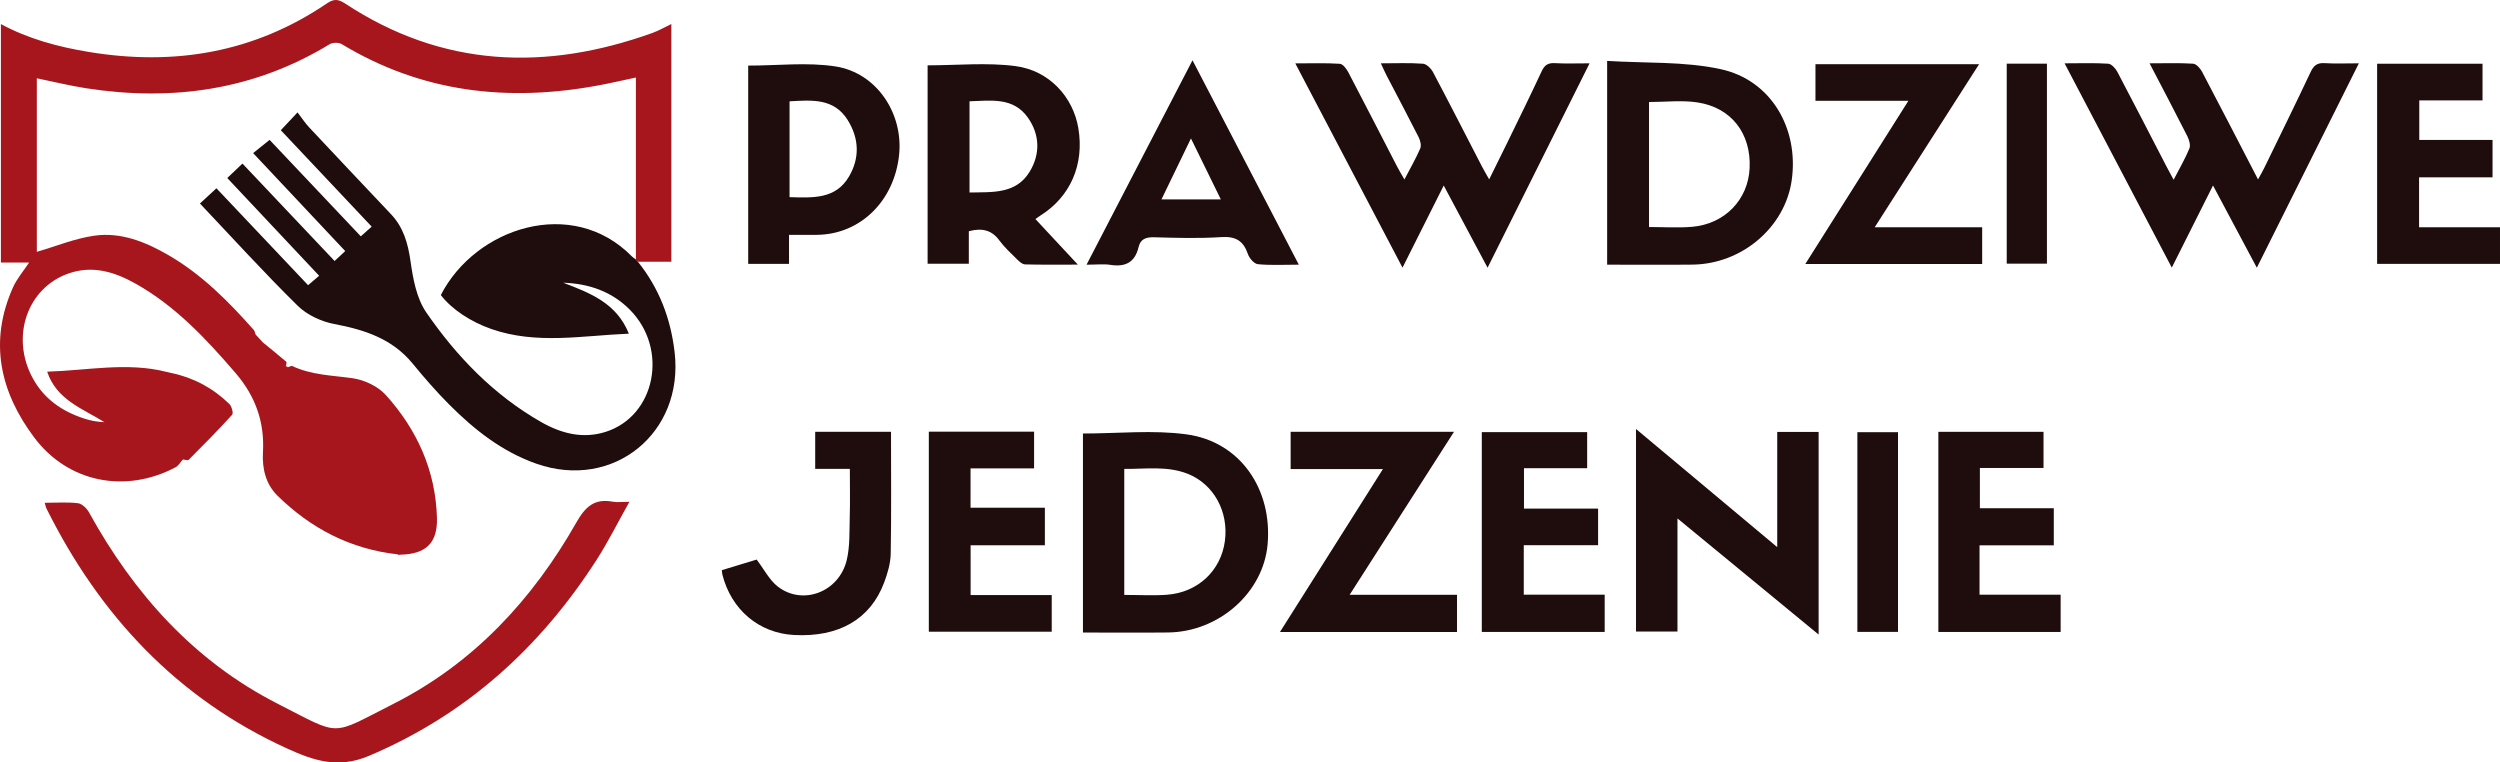 <?xml version="1.0" encoding="UTF-8"?><svg id="Warstwa_2" xmlns="http://www.w3.org/2000/svg" viewBox="0 0 1005.68 306.73"><defs><style>.cls-1{fill:#1f0c0c;}.cls-1,.cls-2{stroke-width:0px;}.cls-2{fill:#a7161c;}</style></defs><g id="Warstwa_1-2"><path class="cls-1" d="m255.82,104.38c.25.29.51.59.76.88,8.56,10.66,13.2,22.76,14.8,36.41,3.8,32.5-24.66,55.67-55.54,44.89-13.87-4.85-25.04-13.7-35.21-23.9-5.15-5.17-9.97-10.7-14.59-16.35-8.22-10.04-19.32-13.65-31.55-15.96-5.23-.99-10.97-3.65-14.72-7.34-13.4-13.17-26.05-27.11-39.34-41.15,2.18-2.01,4.18-3.86,6.63-6.12,12.36,13.07,24.45,25.84,36.88,38.99,1.41-1.21,2.72-2.33,4.44-3.8-12.36-13.15-24.51-26.07-36.96-39.32,2.04-1.94,3.8-3.62,6.11-5.81,12.37,13.07,24.54,25.94,37.07,39.19,1.5-1.4,2.77-2.58,4.27-3.99-12.28-13.07-24.35-25.9-37.04-39.41,2.13-1.71,4.03-3.24,6.62-5.32,11.98,12.67,24.14,25.53,36.69,38.8,1.48-1.32,2.75-2.45,4.38-3.9-12.33-13.09-24.4-25.9-36.56-38.79,2-2.13,3.87-4.11,6.73-7.16,1.7,2.2,3.04,4.28,4.7,6.05,10.93,11.67,21.92,23.28,32.9,34.9,5.03,5.32,6.82,11.71,7.85,18.91,1,7.07,2.42,14.92,6.33,20.59,12.25,17.79,27.17,33.24,46.22,44.11,8.1,4.62,16.76,6.85,25.88,3.97,20.14-6.36,25.48-33.36,9.8-49.16-7.33-7.38-16.52-10.5-26.8-10.86,10.74,4.12,21.46,8.16,26.4,20.49-18.8.8-37.16,4.45-55.26-1.85-8.31-2.89-15.92-7.88-20.38-13.67,13.89-27.13,52.9-40.01,76.92-15.49.46.47,1.05.8,1.58,1.19Z"/><path class="cls-1" d="m564.96,72.19c2.4-4.6,4.63-8.43,6.37-12.49.52-1.21,0-3.21-.66-4.53-4.2-8.32-8.58-16.54-12.88-24.8-.74-1.42-1.37-2.89-2.32-4.9,6.08,0,11.54-.24,16.95.16,1.45.11,3.26,1.92,4.05,3.41,6.62,12.49,13.04,25.09,19.53,37.65.82,1.59,1.74,3.13,3.05,5.47,2.72-5.51,5.13-10.32,7.48-15.16,4.58-9.42,9.22-18.82,13.63-28.32,1.16-2.49,2.55-3.44,5.31-3.28,4.31.25,8.64.07,13.97.07-13.73,27.52-27.19,54.49-41.03,82.22-5.93-11.11-11.51-21.57-17.64-33.06-5.66,11.27-10.94,21.8-16.58,33.03-14.43-27.49-28.54-54.38-43.13-82.17,6.52,0,12.24-.21,17.93.17,1.25.08,2.72,2.09,3.47,3.54,6.57,12.52,13,25.11,19.49,37.67.81,1.56,1.72,3.07,3.01,5.33Z"/><path class="cls-1" d="m874.38,72.33c2.39-4.62,4.67-8.5,6.36-12.62.54-1.32-.11-3.47-.84-4.93-4.85-9.6-9.88-19.12-15.19-29.31,6.32,0,11.93-.21,17.5.15,1.29.08,2.89,1.86,3.62,3.25,7.44,14.11,14.74,28.31,22.51,43.31,1.06-1.94,1.83-3.24,2.49-4.6,6.26-12.86,12.58-25.69,18.68-38.63,1.24-2.63,2.66-3.73,5.59-3.55,4.31.26,8.64.07,13.8.07-13.65,27.35-27.06,54.2-41.04,82.22-6-11.25-11.56-21.67-17.63-33.07-5.62,11.2-10.89,21.69-16.58,33.03-14.6-27.81-28.69-54.67-43.13-82.18,6.35,0,11.96-.21,17.54.15,1.31.08,2.93,1.86,3.67,3.25,6.68,12.65,13.2,25.38,19.78,38.09.82,1.58,1.69,3.14,2.88,5.36Z"/><path class="cls-1" d="m646.51,106.48V24.5c15.44.98,30.99.14,45.66,3.32,20.34,4.41,31.55,23.92,28.58,44.73-2.69,18.89-20.02,33.68-39.92,33.9-11.31.13-22.63.02-34.33.02Zm16.84-15.15c6,0,11.65.38,17.24-.08,13.22-1.09,22.67-10.92,23.24-23.64.62-13.86-7.27-24.31-20.98-26.41-6.27-.96-12.81-.16-19.5-.16v50.29Z"/><path class="cls-1" d="m435.63,174.39c14.23,0,28.22-1.51,41.74.35,21.49,2.95,34.53,21.99,32.55,44.28-1.72,19.36-19.53,35.18-40.03,35.41-11.31.13-22.63.02-34.25.02v-80.07Zm16.62,64.93c6.03,0,11.67.35,17.25-.07,12.43-.95,21.62-9.69,23.23-21.55,1.6-11.85-4.44-22.95-14.97-27.11-8.27-3.26-16.85-1.88-25.5-1.96v50.69Z"/><path class="cls-1" d="m674.8,208.54v45.51h-16.68v-81.48c19.03,15.93,37.51,31.39,56.81,47.53v-46.35h16.65v81.51c-19-15.63-37.41-30.78-56.78-46.71Z"/><path class="cls-1" d="m389.73,93.02v13.07h-16.58V26.28c11.92,0,23.81-1.2,35.35.31,13.63,1.78,23.19,12.49,25.28,24.93,2.47,14.68-3.17,27.63-15.34,35.25-.56.35-1.09.75-1.93,1.34,5.48,5.88,10.88,11.68,17.08,18.34-7.81,0-14.54.09-21.26-.09-1.09-.03-2.29-1.14-3.18-2.02-2.48-2.46-5.1-4.86-7.16-7.65-3.11-4.23-7.01-5.06-12.27-3.67Zm.28-15.58c9.22-.21,18.67.72,24.21-8.39,4.29-7.06,4.1-14.85-.69-21.68-5.9-8.4-14.91-6.88-23.52-6.63v36.7Z"/><path class="cls-1" d="m300.99,26.39c11.93,0,23.75-1.42,35.07.33,16.66,2.57,27.45,19.02,25.6,35.81-2.04,18.52-15.72,31.77-33.02,31.94-3.62.04-7.25,0-11.24,0v11.69h-16.42V26.39Zm16.62,52.92c9.3.24,18.48.92,23.89-8.25,4.42-7.49,4.11-15.37-.48-22.74-5.53-8.89-14.41-8.07-23.41-7.56v38.55Z"/><path class="cls-1" d="m754.15,91.42h43.22v14.79h-71.15c13.79-21.83,27.37-43.33,41.48-65.67h-37.39v-14.72h65.82c-13.9,21.72-27.64,43.19-41.99,65.6Z"/><path class="cls-1" d="m584.9,173.71c-14.03,21.91-27.79,43.4-41.98,65.56h43.19v14.97h-71.22c13.8-21.84,27.4-43.35,41.43-65.56h-37.13v-14.97h65.72Z"/><path class="cls-1" d="m437.09,106.47c14.3-27.6,28.2-54.41,42.62-82.22,14.38,27.64,28.36,54.52,42.77,82.22-6.02,0-11.28.31-16.46-.19-1.5-.15-3.45-2.39-4.02-4.07-1.81-5.34-4.93-7.21-10.7-6.83-8.95.59-17.97.32-26.96.07-3.29-.09-5.54.63-6.33,3.97-1.45,6.12-5.3,8.07-11.3,7.13-2.76-.43-5.64-.07-9.61-.07Zm42-50.78c-4.2,8.68-7.92,16.36-11.87,24.53h23.89c-3.98-8.13-7.76-15.83-12.02-24.53Z"/><path class="cls-1" d="m956.25,25.64h42.4v14.75h-25.44v15.91h29.47v15.04h-29.55v20.07h32.55v14.74h-49.43V25.64Z"/><path class="cls-1" d="m642.87,204.6v14.72h-29.9v19.91h32.55v14.99h-49.43v-80.39h42.38v14.52h-25.41v16.25h29.81Z"/><path class="cls-1" d="m373.64,254.12v-80.47h42.34v14.77h-25.56v15.82h29.9v15.11h-29.87v20.03h32.63v14.74h-49.44Z"/><path class="cls-1" d="m796.44,204.45h29.74v14.92h-29.87v19.86h32.63v14.99h-49.19v-80.51h42.3v14.54h-25.6v16.2Z"/><path class="cls-1" d="m290.38,229.36c4.91-1.49,9.77-2.97,14-4.26,3,3.94,5.09,8.18,8.44,10.81,10.02,7.85,24.73,2.27,27.8-10.62,1.33-5.56,1.04-11.54,1.21-17.34.18-6.28.04-12.58.04-19.33h-13.94v-14.93h30.5c0,16.5.17,32.77-.12,49.03-.07,3.89-1.26,7.92-2.64,11.61-5.55,14.81-18.27,22.09-36.3,21.11-14.06-.77-25.16-10.12-28.77-24.25-.11-.45-.12-.92-.22-1.82Z"/><path class="cls-1" d="m807.25,25.61h16.17v80.45h-16.17V25.61Z"/><path class="cls-1" d="m763.51,254.19h-16.34v-80.33h16.34v80.33Z"/><path class="cls-2" d="m262.53,13.23c-43.06,15.47-84.56,13.94-123.67-11.79-2.82-1.85-4.54-1.98-7.4-.04-29.2,19.81-61.36,25.2-95.83,19.48C23.28,18.84,11.38,15.64.36,9.68v95.92h11.35c-2.36,3.58-4.92,6.53-6.45,9.94C-4.57,137.41.02,157.67,13.76,175.99c13.64,18.19,36.75,22.62,56.87,11.98,1.19-.63,1.96-2.06,2.93-3.12,0,0,.06.01.06,0,.78.06,1.92.47,2.27.12,5.93-5.94,11.85-11.9,17.49-18.12.58-.64-.17-3.42-1.13-4.35-6.56-6.37-14.36-10.6-23.37-12.46-.64-.15-1.28-.3-1.92-.45-15.88-4.01-31.75-.56-47.99-.08,3.8,11.39,14.26,14.83,23.03,20.31-2.98-.09-5.65-.63-8.22-1.47-8.83-2.89-16.06-7.86-20.62-16.23-9.01-16.55-2.26-36.33,14.47-42.14,9.57-3.32,18.37-.65,26.73,4.02,16.1,9,28.44,22.18,40.33,35.98,8.06,9.36,11.79,19.78,11.09,32-.37,6.56,1.12,12.78,5.88,17.46,13.44,13.19,29.4,21.46,48.3,23.56l.39.25s.45-.11.45-.11c10.5-.17,15.25-4.62,14.97-14.81-.53-19.06-8.02-35.51-20.58-49.44-3.17-3.51-8.67-6.09-13.42-6.75-8.2-1.14-16.5-1.26-24.18-4.88-.43-.2-1.21.32-1.82.5-.18-.38-.45-.46-.81-.26.08-.67.49-1.72.2-1.96-3.06-2.66-6.24-5.19-9.38-7.76-.99-1.08-1.98-2.15-2.98-3.23-.22-.61-.3-1.35-.7-1.8-10.18-11.5-20.94-22.36-34.37-30.13-9.21-5.33-19.11-9.34-29.84-7.8-7.82,1.12-15.35,4.24-23.08,6.49V31.49c6.79,1.39,13.24,2.98,19.78,4,34.7,5.39,67.61.79,98.03-17.71,1.21-.74,3.65-.76,4.86-.03,32.27,19.53,67,23.38,103.46,16.56,4.87-.91,9.7-2.04,14.86-3.13v73.22c.25.29.51.59.76.88,4.44,0,8.88,0,13.5,0V9.66c-2.8,1.34-5.09,2.69-7.56,3.58Zm-99.05,206.37c-.49-.35-.98-.7-1.47-1.06,0,0,0,0,0,0,.49.35.98.7,1.47,1.06Zm-29.53-29.13c1.31,0,2.62,0,3.94,0-1.31,0-2.62,0-3.94,0,.49.49.98.98,1.47,1.47-.49-.49-.98-.98-1.47-1.47h0,0Z"/><path class="cls-2" d="m246.48,201.82c-7.27-1.35-10.95,1.9-14.57,8.26-17.69,31.15-41.43,56.76-73.68,73.08-25.66,12.99-20.63,13.13-46.39.01-33.68-17.15-57.93-44.22-76.05-77.08-.88-1.6-2.8-3.46-4.42-3.66-4.26-.51-8.61-.17-13.38-.17.37,1.26.43,1.76.65,2.19,21.46,43.16,52.7,76.58,97.03,96.73,10.35,4.7,20.26,8.16,32.67,2.91,39.16-16.56,68.85-43.48,91.57-78.75,4.71-7.32,8.6-15.16,13.28-23.48-3.1,0-4.96.28-6.71-.05Z"/></g></svg>